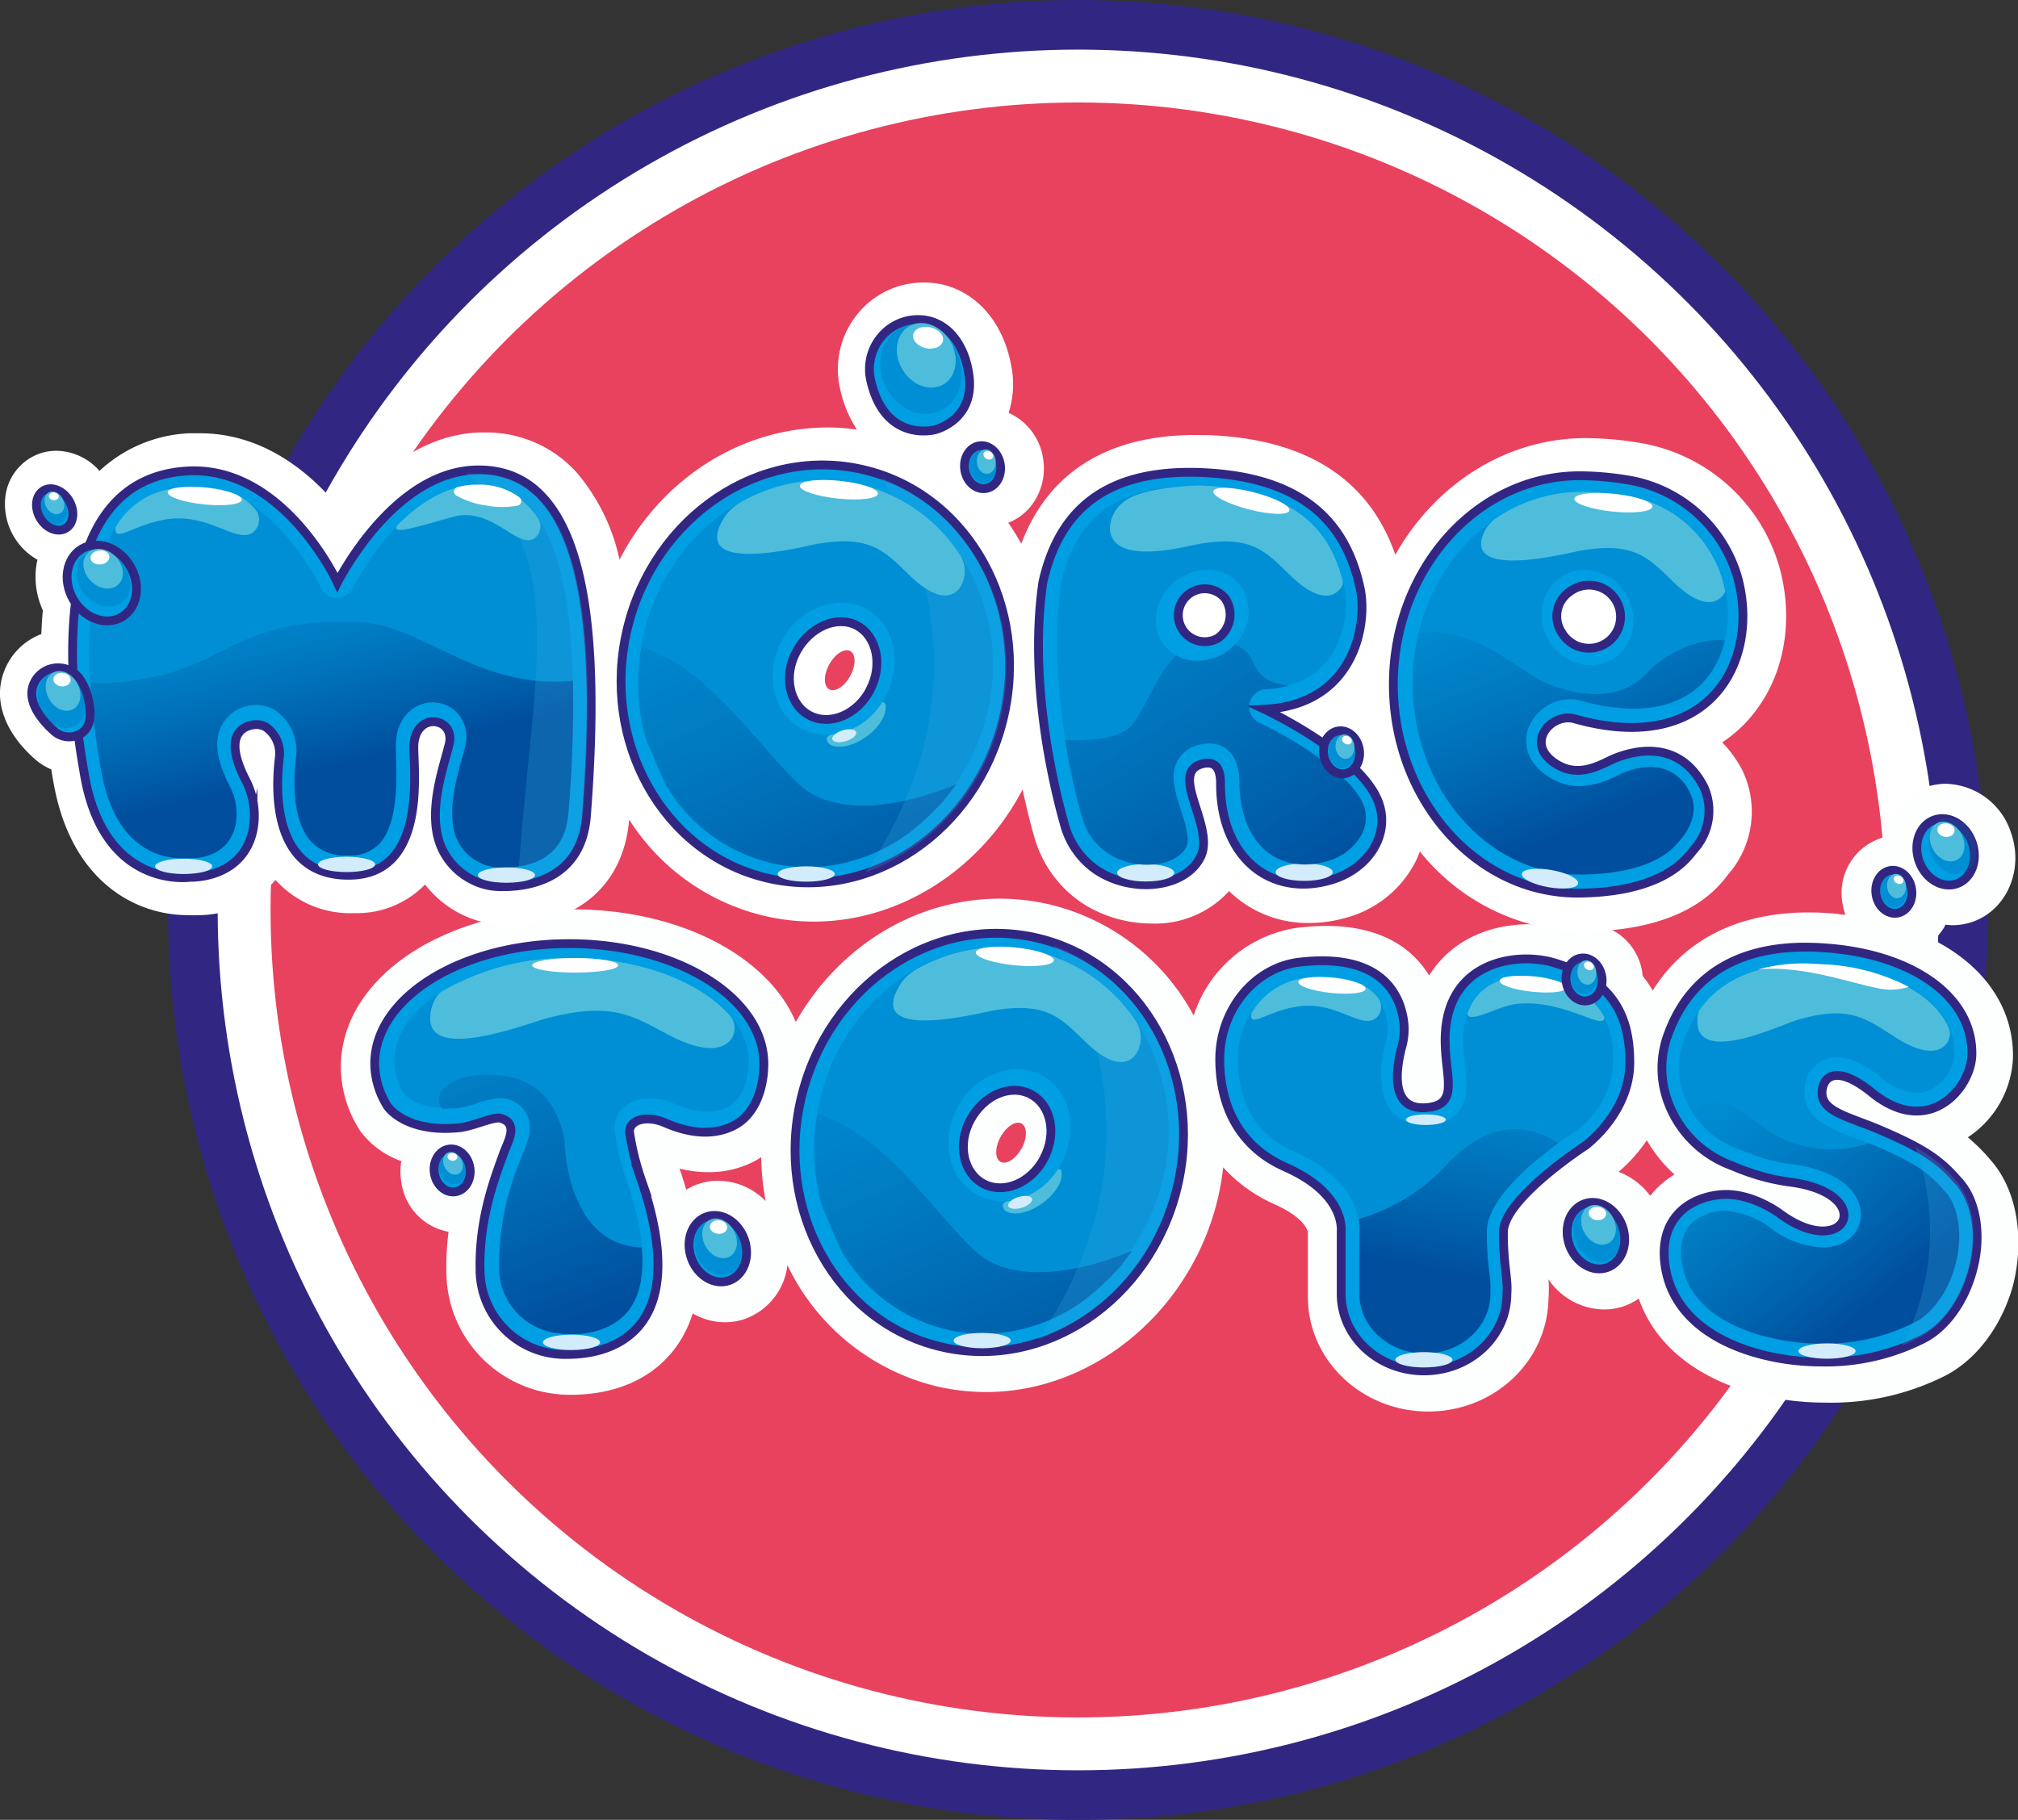 <?xml version="1.0" encoding="UTF-8"?> <svg xmlns="http://www.w3.org/2000/svg" xmlns:xlink="http://www.w3.org/1999/xlink" id="bb451651-996d-46fb-8b17-cadd9ff952b8" data-name="Layer 1" viewBox="0 0 228.99 206.53"><rect x="0" y="0" width="228.99" height="206.53" fill="#333333" stroke="none"/> <defs> <style>.a77fbea6-a59a-4d45-85ed-c22def4cbfb6{fill:#312782;}.b4711708-03cc-4863-883e-dce89f3a2a53{fill:#e8425f;}.e2eadba7-2128-4394-a043-d486b146bbc8{fill:none;stroke:#fff;stroke-width:6px;}.afc1d5d3-7206-4613-882f-ccc92aef2e6e,.e2eadba7-2128-4394-a043-d486b146bbc8{stroke-miterlimit:10;}.e7b7158e-fad1-4b42-afd6-bfbe70e96eb7{fill:#fdffff;}.b2dc0d3b-be4e-4846-b189-58b8f1ec2481{fill:#fff;}.afc1d5d3-7206-4613-882f-ccc92aef2e6e{fill:#009ee2;stroke:#312782;}.fca3b596-cb60-4184-917e-2c1864b17f7d{fill:#0064af;}.f393d99c-a3a5-4951-be02-33bc22a1fcf0,.fca3b596-cb60-4184-917e-2c1864b17f7d{opacity:0.26;}.b2fe7862-c246-40fb-93e1-fcbde8d305e6{fill:#4ebddc;}.a12756de-dfb1-4190-bae9-831a9bcf6c20{fill:url(#ba61bb87-1817-4f21-8e2e-155174e5a04b);}.eab31818-b7b8-478d-ab4d-66c3a7593d8e{fill:#d3ecfb;}.a16e8a54-5bd7-4f13-9815-d811e520095c{fill:url(#b589d099-f5ac-48c3-a964-2c5ec9e9e6ad);}.a3ce3afa-28b6-4a94-8b52-3f127ea774a1{fill:url(#ad731c74-96a6-4050-bfb4-5e0ab9243b12);}.f393d99c-a3a5-4951-be02-33bc22a1fcf0{fill:#35a8e0;}.b592d10a-ffcb-4a12-9cd8-7800ac2f18b8{fill:url(#a9c63f81-73d7-47fe-881d-1fcfa92771b4);}.a81adec8-97b6-4455-a53e-e57f2b9b87ec{fill:url(#b921d50e-b4ca-4c5d-a65b-96fdafe089f1);}.fb39d614-00c4-4974-99d9-aa127fc84e63{fill:url(#f28b79e4-d67f-4106-8020-ed8385b01d5f);}.a883eaeb-0337-47d4-adec-aa3d0e38a931{fill:url(#a098390a-a4ba-48ad-867a-8e6dfa89095b);}.b8e80791-0bf5-4e7f-9be5-07da62134b52{fill:url(#ffdb8ac9-9692-4bd7-a35b-09f299856037);}</style> <linearGradient id="ba61bb87-1817-4f21-8e2e-155174e5a04b" x1="185.96" y1="97.27" x2="156.84" y2="25.33" gradientUnits="userSpaceOnUse"> <stop offset="0.07" stop-color="#004e9d"></stop> <stop offset="0.56" stop-color="#009bdb" stop-opacity="0.49"></stop> <stop offset="0.7" stop-color="#1d70b7" stop-opacity="0"></stop> </linearGradient> <linearGradient id="b589d099-f5ac-48c3-a964-2c5ec9e9e6ad" x1="150.71" y1="111.73" x2="80.46" y2="-2.88" xlink:href="#ba61bb87-1817-4f21-8e2e-155174e5a04b"></linearGradient> <linearGradient id="ad731c74-96a6-4050-bfb4-5e0ab9243b12" x1="42.21" y1="98.66" x2="25.02" y2="28.33" gradientUnits="userSpaceOnUse"> <stop offset="0.17" stop-color="#004e9d"></stop> <stop offset="0.56" stop-color="#009bdb" stop-opacity="0.49"></stop> <stop offset="0.7" stop-color="#1d70b7" stop-opacity="0"></stop> </linearGradient> <linearGradient id="a9c63f81-73d7-47fe-881d-1fcfa92771b4" x1="104.31" y1="116.53" x2="51.63" y2="-1.32" xlink:href="#ba61bb87-1817-4f21-8e2e-155174e5a04b"></linearGradient> <linearGradient id="b921d50e-b4ca-4c5d-a65b-96fdafe089f1" x1="75.96" y1="172.85" x2="23.74" y2="36.05" xlink:href="#ad731c74-96a6-4050-bfb4-5e0ab9243b12"></linearGradient> <linearGradient id="f28b79e4-d67f-4106-8020-ed8385b01d5f" x1="160.05" y1="163.81" x2="176.99" y2="71.38" gradientUnits="userSpaceOnUse"> <stop offset="0.21" stop-color="#004e9d"></stop> <stop offset="0.56" stop-color="#009bdb" stop-opacity="0.49"></stop> <stop offset="0.7" stop-color="#1d70b7" stop-opacity="0"></stop> </linearGradient> <linearGradient id="a098390a-a4ba-48ad-867a-8e6dfa89095b" x1="124.28" y1="169.49" x2="71.59" y2="51.64" xlink:href="#ba61bb87-1817-4f21-8e2e-155174e5a04b"></linearGradient> <linearGradient id="ffdb8ac9-9692-4bd7-a35b-09f299856037" x1="226.58" y1="166.32" x2="158.87" y2="81.17" xlink:href="#f28b79e4-d67f-4106-8020-ed8385b01d5f"></linearGradient> </defs> <circle class="a77fbea6-a59a-4d45-85ed-c22def4cbfb6" cx="122.34" cy="103.27" r="103.27"></circle> <circle class="b4711708-03cc-4863-883e-dce89f3a2a53" cx="122.34" cy="103.27" r="94.64"></circle> <circle class="e2eadba7-2128-4394-a043-d486b146bbc8" cx="122.34" cy="103.27" r="94.64"></circle> <path class="e7b7158e-fad1-4b42-afd6-bfbe70e96eb7" d="M225.77,131.53l-.09-.12a21.81,21.81,0,0,0-2.38-2.34,11.39,11.39,0,0,0,5.12-9c.1-5.71-3.28-10.47-9-13.39a6.49,6.49,0,0,0,1.2-1.45c.05-.09.09-.2.14-.29a6.83,6.83,0,0,0,.79.06h0a7,7,0,0,0,2.3-.39c3.87-1.36,5.82-5.89,4.35-10.1a8,8,0,0,0-7.4-5.56,6.91,6.91,0,0,0-2.3.4,7.18,7.18,0,0,0-4.34,4.33,8.74,8.74,0,0,0-.37,1.33,6.55,6.55,0,0,0-4.72,7.47,7.31,7.31,0,0,0,.34,1.34c-.42,0-.82-.11-1.25-.14-.68-.06-1.72-.13-2.94-.13-8,0-14.12,3.12-17.68,8.87a12.23,12.23,0,0,0-1.16-1.68,1.23,1.23,0,0,0,0-.2,6.53,6.53,0,0,0-6.33-5.75,5.58,5.58,0,0,0-.91.07,5.89,5.89,0,0,0-1.67.51,15.56,15.56,0,0,0-3.85-.48c-5.11,0-9.17,2.16-11.45,5.82-1.73-2.83-5.12-5.63-11.71-5.63a26.69,26.69,0,0,0-3.52.25,14.6,14.6,0,0,0-11.49,9.92.39.39,0,0,1-.06-.11,25.19,25.19,0,0,0-16.18-12.47,24.68,24.68,0,0,0-5.74-.68c-9.66,0-18.35,5.5-23.17,14C87.18,108.56,77.18,103.2,65,103.2c-14.76,0-26.32,7.85-26.32,17.88a13.31,13.31,0,0,0,2.1,7.11l.07.13a9.89,9.89,0,0,0,4.69,3.45,7,7,0,0,0,0,2.37,6.59,6.59,0,0,0,5.36,5.65,30.68,30.68,0,0,0-.21,5.58,14,14,0,0,0,14.18,12.92c3,0,8.47-.72,11.9-5.5a13.09,13.09,0,0,0,1.83-3.73,7.35,7.35,0,0,0,3.69,1,6.91,6.91,0,0,0,2.3-.4,7.37,7.37,0,0,0,4.76-6.08,25.42,25.42,0,0,0,16.8,13.72,24.83,24.83,0,0,0,5.75.68c12.18,0,23.23-9.21,26.27-21.88a30.13,30.13,0,0,0,.63-3.62,17.32,17.32,0,0,0,5.92,4.23l.17.08c3.29,1.54,3.51,3,3.52,3h0c0,.3,0,.59,0,.88v6.52c0,7.17,6.12,13,13.65,13s13.53-5.72,13.65-12.8a13.43,13.43,0,0,0,0-2.2,7.75,7.75,0,0,0,6.29,3.42,7,7,0,0,0,2.31-.39,7.16,7.16,0,0,0,1.65-.85c2.8,8.12,12.21,11.81,21.15,11.81a28.69,28.69,0,0,0,13.52-3c3.57-1.79,6.48-5.61,7.78-10.25C229.81,140.42,228.82,134.85,225.77,131.53ZM81.49,134a7,7,0,0,0-2.3.39,6.68,6.68,0,0,0-1.32.63c-.21-.72-.44-1.46-.7-2.21l-.06-.19a14,14,0,0,0,3.29.41,11.14,11.14,0,0,0,5.22-1.25,7.39,7.39,0,0,0,.76-.47,28.65,28.65,0,0,0,.5,5A7.59,7.59,0,0,0,81.49,134Zm34.43-3.67c-.66,1.2-1.72,1.88-2.38,1.52s-.66-1.62,0-2.82,1.72-1.88,2.38-1.52S116.57,129.17,115.92,130.37Zm71.32,5.36a8,8,0,0,0-3.57-2.7,18,18,0,0,0,3.2-3.58,16.26,16.26,0,0,0,3.14,3.88A10.37,10.37,0,0,0,187.24,135.73Z"></path> <path class="b2dc0d3b-be4e-4846-b189-58b8f1ec2481" d="M199.24,80.64c3.28-4.29,4.29-10.35,2.7-16.19a19.83,19.83,0,0,0-16-14.21,37.51,37.51,0,0,0-6-.52c-9.11,0-17.12,5.3-21.61,13.24-3-8.63-10.15-13.21-21.45-13.59l-1.26,0c-9.93,0-16.68,4.25-19.73,12.33-.46-.82-.95-1.61-1.48-2.37a6.14,6.14,0,0,0,3.06-2.6,6.91,6.91,0,0,0,.9-4.64,6.75,6.75,0,0,0-3.92-5.24,10.65,10.65,0,0,0,.28-5.44c-1.07-5.68-5-9.35-9.87-9.35a10.15,10.15,0,0,0-1.81.16,9.62,9.62,0,0,0-4,1.74,9.92,9.92,0,0,0-3.69,10.3,13.68,13.68,0,0,0,1.88,4.5A23.57,23.57,0,0,0,94,48.51c-10,0-19,5.9-23.7,15a22.5,22.5,0,0,0-4.91-9.94A13.78,13.78,0,0,0,55,49.08h-.62c-6.81.25-12.07,5.07-15.36,9.2-3.32-4.23-8.79-9.11-16.35-9.11-.38,0-.76,0-1.15,0a15.94,15.94,0,0,0-10.23,4.27,6.61,6.61,0,0,0-4.88-2.28,5.72,5.72,0,0,0-2.9.77,5.93,5.93,0,0,0-2.9,4.43,7.27,7.27,0,0,0,3.65,7.17,3,3,0,0,0-.1.43,9.08,9.08,0,0,0,.7,5.3c-.08.87-.13,1.77-.17,2.7A7.24,7.24,0,0,0,.51,76.08C-.8,79.32.43,83,3.89,86.09a7,7,0,0,0,1.93,1.23q.13.87.3,1.74c2,10.91,9.17,14.8,15.21,14.8a11.24,11.24,0,0,0,1.15,0,11.63,11.63,0,0,0,8.79-4l.05.06a11.37,11.37,0,0,0,8.85,3.71h.21a10.73,10.73,0,0,0,7.85-3.25h0a12.06,12.06,0,0,0,3.89,3.26,11.39,11.39,0,0,0,5,1.31h.57c7.86,0,13.11-4.57,13.7-11.94v0a25,25,0,0,0,15.22,10.9,24.68,24.68,0,0,0,5.74.68c9.85,0,19-6,23.69-15,.5,2.39,1,4.26,1.31,5.34a13.37,13.37,0,0,0,5.48,7.58c.21.13.42.27.65.4a14.66,14.66,0,0,0,7.2,1.9,11.35,11.35,0,0,0,8.79-3.68,12.76,12.76,0,0,0,9.1,3.62h0a15.14,15.14,0,0,0,4.07-.57,12.51,12.51,0,0,0,8-6.42,9.15,9.15,0,0,0,.47-1.14,24.05,24.05,0,0,0,18.56,9.09H180c11.16-.16,14.84-4.82,16-6.35l.13-.16a10.81,10.81,0,0,0,1.59-11.76,12.9,12.9,0,0,0-2.3-3.19A14.76,14.76,0,0,0,199.24,80.64ZM96.48,76.71c-.65,1.2-1.72,1.88-2.38,1.52s-.66-1.62,0-2.82,1.72-1.88,2.38-1.52S97.13,75.51,96.48,76.71Z"></path> <path class="e7b7158e-fad1-4b42-afd6-bfbe70e96eb7" d="M65,108c-12.19,0-22.07,6.1-22.07,13.62a9.21,9.21,0,0,0,1.46,4.88s2,3,8.1,2.4c1.56-.16,3.91-1.3,4.7-1.08,2.12.58.81,2.68.37,3.91-.89,2.49-3,7.68-2.67,14a9.64,9.64,0,0,0,9.94,8.89c5.13,0,14.16-2.73,8.33-19.81a30.54,30.54,0,0,1-1.34-5.45c0-1.4,2-1.92,4.09-1,4.27,1.85,6.78.78,7.77.27,2.51-1.29,3.39-4.43,3.39-7C87.06,114.12,77.18,108,65,108Z"></path> <path class="e7b7158e-fad1-4b42-afd6-bfbe70e96eb7" d="M80.6,139c-1.67.58-2.45,2.67-1.75,4.67s2.62,3.15,4.29,2.57,2.44-2.68,1.74-4.68S82.26,138.42,80.6,139Z"></path> <path class="e7b7158e-fad1-4b42-afd6-bfbe70e96eb7" d="M180.23,137.52c-1.66.59-2.44,2.68-1.74,4.68s2.62,3.15,4.28,2.57,2.45-2.68,1.74-4.68S181.9,136.94,180.23,137.52Z"></path> <path class="e7b7158e-fad1-4b42-afd6-bfbe70e96eb7" d="M182.1,113a2.77,2.77,0,0,0,.07-1.19,2.27,2.27,0,0,0-2.38-2.12,1.9,1.9,0,0,0-1.4,1.1c-.55-.22-1.12-.43-1.74-.61-4-1.16-11.56-.22-12.21,7.7-.39,4.76,2,8.51-2.27,8.78s-3.22-4.93-2.68-7a7.2,7.2,0,0,0,.21-2.73c-.36-2.91-2.36-8-12.13-6.75-4.94.74-8.88,5.51-8.75,11.3.2,9.09,6.51,11.48,7.82,12.1,6,2.78,6,6.35,6,7.15,0,.18,0,.36,0,.54v6.52c0,4.83,4.21,8.74,9.4,8.74s9.4-3.91,9.4-8.74c.16-1.62-.43-3.48-.4-7.05,0-3.81,9.38-9.88,9.38-9.88h0c2.64-2.06,5-5.41,5-9.3C185.35,118.18,184.59,115.2,182.1,113Z"></path> <path class="e7b7158e-fad1-4b42-afd6-bfbe70e96eb7" d="M215.68,104.57a2.49,2.49,0,1,0-2.39-2.12A2.28,2.28,0,0,0,215.68,104.57Z"></path> <path class="e7b7158e-fad1-4b42-afd6-bfbe70e96eb7" d="M222.46,101.21c1.67-.59,2.45-2.68,1.75-4.68s-2.62-3.15-4.29-2.57-2.44,2.68-1.74,4.68S220.8,101.79,222.46,101.21Z"></path> <path class="e7b7158e-fad1-4b42-afd6-bfbe70e96eb7" d="M51.34,131.33a2.49,2.49,0,1,0,2.39,2.12A2.28,2.28,0,0,0,51.34,131.33Z"></path> <path class="e7b7158e-fad1-4b42-afd6-bfbe70e96eb7" d="M118.22,107.41c-11.78-2.83-23.81,5.26-26.89,18.06s4,25.46,15.77,28.29S130.91,148.5,134,135.7,130,110.24,118.22,107.41Zm.64,25c-1.48,2.8-4.55,4.08-6.85,2.86s-3-4.48-1.47-7.28,4.55-4.09,6.85-2.87S120.35,129.59,118.86,132.39Z"></path> <path class="e7b7158e-fad1-4b42-afd6-bfbe70e96eb7" d="M222.48,134.8h0c-2-2.29-3.87-3.55-8.76-5.64-3.58-1.53-6.86-2.08-6.55-4.51.23-1.78,1.91-2.74,5.62.27,6.46,5.24,11.3-.49,11.37-4.31.11-6.55-6.67-11.31-16.32-12.08-3.91-.31-14.36-.71-18.17,9.82a11,11,0,0,0-.41,6.26,12.13,12.13,0,0,0,7.76,8.65,24.8,24.8,0,0,0,6.22,1.79c10.4,1.21,6.71,9.24-.92,3.58,0,0-3.35-2.52-6.89-2.11-3.8.46-6.66,3-6.13,7.7,1,8.68,11.24,11.28,17.67,11.28a24.46,24.46,0,0,0,11.55-2.58c2.44-1.18,4.64-4,5.66-7.62C225.38,141.05,224.6,136.93,222.48,134.8Z"></path> <ellipse class="afc1d5d3-7206-4613-882f-ccc92aef2e6e" cx="111.49" cy="53.02" rx="2.04" ry="2.45" transform="translate(-6.71 17.39) rotate(-8.66)"></ellipse> <path class="afc1d5d3-7206-4613-882f-ccc92aef2e6e" d="M193.33,89.28c-2.48-4.78-6.81-4.45-9.81-3.33-1.38.48-3.91,2.4-6.61.94-4.21-2.29-.93-6.08,1.77-5.31,15.37,4.34,21.06-6.62,18.51-16a15.6,15.6,0,0,0-12.57-11.13,34.3,34.3,0,0,0-5.34-.46c-11.69,0-21.17,10.61-21.17,23.69s9.48,23.85,21.17,23.68c9.67-.14,12.16-4,12.92-4.92h0A6.57,6.57,0,0,0,193.33,89.28ZM178.14,67.14a3.58,3.58,0,1,1-.93,4.64A3.36,3.36,0,0,1,178.14,67.14Z"></path> <path class="fca3b596-cb60-4184-917e-2c1864b17f7d" d="M179.24,99.25c-10.44,0-18.94-9.75-18.94-21.72s8.62-21.72,19.21-21.72a31.8,31.8,0,0,1,5,.43,13.61,13.61,0,0,1,11,9.71,12.44,12.44,0,0,1-1.65,10.78c-1.86,2.44-4.8,3.73-8.5,3.73a22,22,0,0,1-5.93-.9,4.46,4.46,0,0,0-1.26-.18,5.11,5.11,0,0,0-4.89,3.69c-.2.79-.59,3.52,2.91,5.41a6.25,6.25,0,0,0,3,.78A9.87,9.87,0,0,0,183.61,88a8.28,8.28,0,0,1,.78-.35,8.58,8.58,0,0,1,2.94-.59,4.81,4.81,0,0,1,4.48,3c.92,1.77.09,3.79-.9,5l-.17.21c-.76,1-3.06,3.88-11.26,4Zm.54-34.58a4.79,4.79,0,0,0-2.4.64,5.32,5.32,0,0,0-1.65,7.32,5.6,5.6,0,0,0,4.77,2.87,4.86,4.86,0,0,0,2.4-.63,5,5,0,0,0,2.34-3.33,5.77,5.77,0,0,0-.69-4A5.59,5.59,0,0,0,179.78,64.67Z"></path> <path class="b2fe7862-c246-40fb-93e1-fcbde8d305e6" d="M179.47,62.47c6-1,7.59.83,10.42,3.58,3.86,3.75,5.39,1.86,5.72,1.37a1.87,1.87,0,0,0,.16-.28c-.08-.4-.16-.8-.27-1.19a13.61,13.61,0,0,0-11-9.71,31.8,31.8,0,0,0-5-.43,17.41,17.41,0,0,0-9.6,2.91,4.1,4.1,0,0,0-1.66,2.08C166.53,65.73,178,62.72,179.47,62.47Z"></path> <ellipse class="b2dc0d3b-be4e-4846-b189-58b8f1ec2481" cx="183.07" cy="57.05" rx="1.01" ry="4.45" transform="translate(107.54 233.3) rotate(-84.11)"></ellipse> <path class="a12756de-dfb1-4190-bae9-831a9bcf6c20" d="M179.21,99.25h.24c8.2-.12,10.5-3,11.26-4,.06-.06.16-.2.17-.21,1-1.2,1.82-3.22.9-5a4.8,4.8,0,0,0-4.48-3,8.62,8.62,0,0,0-2.94.59,8.28,8.28,0,0,0-.78.35,9.87,9.87,0,0,1-4.37,1.24,6.28,6.28,0,0,1-3-.78c-3.49-1.89-3.11-4.62-2.91-5.41a5.11,5.11,0,0,1,4.89-3.69,4.41,4.41,0,0,1,1.26.18,22,22,0,0,0,5.93.9c3.7,0,6.64-1.29,8.5-3.73a10.35,10.35,0,0,0,1.84-4c-2.77-.35-6.64,1.32-8.9,3.74-3.1,3.34-8,2.49-11.2,1.16-2.81-1.16-5.78-4.39-10.75-5.6a10.34,10.34,0,0,0-3.91-.12,24.31,24.31,0,0,0-.65,5.59C160.27,89.5,168.77,99.25,179.21,99.25Z"></path> <ellipse class="eab31818-b7b8-478d-ab4d-66c3a7593d8e" cx="175.88" cy="99.71" rx="0.99" ry="3.24" transform="translate(47.5 255.9) rotate(-80.13)"></ellipse> <path class="afc1d5d3-7206-4613-882f-ccc92aef2e6e" d="M98.83,43.27a5.69,5.69,0,0,1,2.07-5.91,5.49,5.49,0,0,1,2.26-1c3.27-.6,6,1.66,6.73,5.8,1,5.51-3.82,6.62-3.82,6.62S100.47,50.29,98.83,43.27Z"></path> <ellipse class="fca3b596-cb60-4184-917e-2c1864b17f7d" cx="104.51" cy="41.9" rx="4.47" ry="5.22" transform="translate(-7.9 48.42) rotate(-25.17)"></ellipse> <ellipse class="b2fe7862-c246-40fb-93e1-fcbde8d305e6" cx="105.11" cy="40.33" rx="3.15" ry="3.83" transform="translate(-5.86 59.33) rotate(-30.71)"></ellipse> <ellipse class="b2dc0d3b-be4e-4846-b189-58b8f1ec2481" cx="105.31" cy="38.32" rx="1.21" ry="1.73" transform="translate(45.14 132.87) rotate(-77.52)"></ellipse> <path class="afc1d5d3-7206-4613-882f-ccc92aef2e6e" d="M156.33,90.81c-2.22-5.35-12.85-10.32-12.85-10.32,10.26-.52,11.73-9.71,10.86-13.72-1.5-7-6-12.74-18.27-13.15-11.68-.39-16.13,5.35-17.73,12.44h0v0c-1.7,11.59,1.41,23.88,2.46,27.55a9.15,9.15,0,0,0,3.71,5.19c.15.09.3.19.45.27,3.89,2.25,9.47,1.66,11.25-1.77s-3.74-9.69.29-10.63c2.11-.49,2,1.78,2,2.63.16,8.26,5.85,12.43,12.32,10.63C155.29,98.73,157.92,94.63,156.33,90.81ZM138.19,72.43a3,3,0,1,1,.83-4.52A3.28,3.28,0,0,1,138.19,72.43Z"></path> <path class="fca3b596-cb60-4184-917e-2c1864b17f7d" d="M130.17,98.14a8.19,8.19,0,0,1-4.09-1.08l-.36-.21a7.2,7.2,0,0,1-2.9-4.09c-1-3.42-4-15.44-2.41-26.65,1.69-7.42,6.36-10.88,14.69-10.88l1.05,0c12.56.42,15.38,6.82,16.41,11.59a10.66,10.66,0,0,1-1.82,8c-1.58,2.06-4,3.19-7.21,3.35a2,2,0,0,0-.74,3.75c2.77,1.29,10.29,5.49,11.87,9.28a4,4,0,0,1-.11,3.36,6.39,6.39,0,0,1-4.09,3.15,8.78,8.78,0,0,1-2.39.34h0c-4.41,0-7.33-3.57-7.43-9.11v-.13c0-3.91-2.19-4.5-3.46-4.5a4.38,4.38,0,0,0-1,.12,3.75,3.75,0,0,0-2.54,1.78c-.94,1.68-.29,3.7.34,5.65.48,1.48,1.08,3.32.61,4.21C134,97.35,132.25,98.14,130.17,98.14ZM137,64.67a5.84,5.84,0,0,0-3.71,1.38c-2.33,1.93-2.82,5.2-1.09,7.28A4.67,4.67,0,0,0,135.87,75a5.89,5.89,0,0,0,3.72-1.38,5.23,5.23,0,0,0,1.08-7.29A4.7,4.7,0,0,0,137,64.67Z"></path> <path class="b2fe7862-c246-40fb-93e1-fcbde8d305e6" d="M125.94,60c.25,4.31,8.59,2,10.09,1.74,6-1.05,7.58.83,10.41,3.58,3.86,3.75,5.4,1.86,5.73,1.37l.05-.07a1.06,1.06,0,0,0,.11-.8c-1.19-4.65-4.39-10.33-16.2-10.72-.36,0-6.26.15-8.4,1.7A4,4,0,0,0,125.94,60Z"></path> <ellipse class="b2dc0d3b-be4e-4846-b189-58b8f1ec2481" cx="142" cy="56.84" rx="1.01" ry="4.45" transform="translate(51.76 180.34) rotate(-75.66)"></ellipse> <ellipse class="eab31818-b7b8-478d-ab4d-66c3a7593d8e" cx="130.01" cy="99.05" rx="3.24" ry="0.99"></ellipse> <ellipse class="eab31818-b7b8-478d-ab4d-66c3a7593d8e" cx="147.99" cy="98.98" rx="3.24" ry="0.99"></ellipse> <path class="a16e8a54-5bd7-4f13-9815-d811e520095c" d="M125.72,96.84l.36.22a8.19,8.19,0,0,0,4.09,1.08c2.08,0,3.78-.79,4.43-2,.47-.89-.13-2.73-.61-4.21-.63-1.95-1.28-4-.34-5.65a3.75,3.75,0,0,1,2.54-1.78,4.38,4.38,0,0,1,1-.12c1.27,0,3.41.59,3.46,4.5V89c.1,5.54,3,9.11,7.43,9.11h0a8.78,8.78,0,0,0,2.39-.34,6.39,6.39,0,0,0,4.09-3.15,4,4,0,0,0,.11-3.36c-1.58-3.79-9.1-8-11.87-9.28a2,2,0,0,1,.74-3.75,12.69,12.69,0,0,0,2.72-.43c-5-.56-3.07-3.62-6.17-4.61l-.49.46A5.89,5.89,0,0,1,135.87,75a4.87,4.87,0,0,1-2.4-.62c-2.24,2.14-3.38,5.84-5,7.86-1.22,1.56-4.49,1.85-7.62,1.76a78.8,78.8,0,0,0,1.94,8.77A7.15,7.15,0,0,0,125.72,96.84Z"></path> <ellipse class="afc1d5d3-7206-4613-882f-ccc92aef2e6e" cx="152.23" cy="85.38" rx="2.04" ry="2.45" transform="translate(-11.12 23.89) rotate(-8.66)"></ellipse> <ellipse class="fca3b596-cb60-4184-917e-2c1864b17f7d" cx="152.29" cy="85.25" rx="1.51" ry="1.91" transform="translate(-0.66 1.19) rotate(-0.45)"></ellipse> <ellipse class="b2fe7862-c246-40fb-93e1-fcbde8d305e6" cx="152.62" cy="84.72" rx="1.07" ry="1.39" transform="translate(-7.9 16.15) rotate(-5.9)"></ellipse> <ellipse class="b2dc0d3b-be4e-4846-b189-58b8f1ec2481" cx="152.85" cy="84" rx="0.45" ry="0.58" transform="translate(5.99 178.09) rotate(-61.44)"></ellipse> <ellipse class="fca3b596-cb60-4184-917e-2c1864b17f7d" cx="111.6" cy="52.91" rx="1.51" ry="1.91" transform="translate(-0.41 0.87) rotate(-0.45)"></ellipse> <ellipse class="b2fe7862-c246-40fb-93e1-fcbde8d305e6" cx="111.92" cy="52.38" rx="1.07" ry="1.39" transform="translate(-4.79 11.79) rotate(-5.9)"></ellipse> <ellipse class="b2dc0d3b-be4e-4846-b189-58b8f1ec2481" cx="112.15" cy="51.67" rx="0.45" ry="0.58" transform="translate(13.15 125.47) rotate(-61.44)"></ellipse> <path class="afc1d5d3-7206-4613-882f-ccc92aef2e6e" d="M53.87,53.34c-9.4.35-15.58,12.77-15.58,12.77S32.15,52.73,21.13,53.46C5.68,54.49,7.5,76.53,9.65,88.29,12,101,21.59,99.56,21.59,99.56s5.94.24,7.12-5.36a8.74,8.74,0,0,0-.86-5.72c-2.61-5.11-.28-6.18,1.24-6.25a2.12,2.12,0,0,1,1.1.3,3.66,3.66,0,0,1,1.5,3.52c-.41,3.4-.91,13.39,8,13.28,9.11-.12,7.11-12.7,7.28-14.87.29-3.79,4.74-3,4,0-.54,2.22-2,6.24-1.43,9.8a7.45,7.45,0,0,0,4,5.56,6.93,6.93,0,0,0,3.1.8c2.9.09,9.31-.58,9.9-8C68.21,71.14,66.54,52.88,53.87,53.34Z"></path> <path class="fca3b596-cb60-4184-917e-2c1864b17f7d" d="M57,98.44h-.39a5.11,5.11,0,0,1-2.23-.57,5.41,5.41,0,0,1-3-4.12c-.38-2.54.44-5.53,1-7.71.13-.49.26-.94.35-1.33a4.08,4.08,0,0,0-.67-3.57,3.82,3.82,0,0,0-3-1.45c-1.84,0-3.93,1.37-4.16,4.38a16.63,16.63,0,0,0,0,1.72c.1,2.49.3,7.67-1.94,10a4.56,4.56,0,0,1-3.42,1.31h-.13a5.28,5.28,0,0,1-4.19-1.61C33,93,33.3,88,33.54,86a5.6,5.6,0,0,0-2.35-5.38A4.12,4.12,0,0,0,29.05,80H28.9a4.39,4.39,0,0,0-3.7,2.08c-1,1.72-.73,4,.81,7a6.8,6.8,0,0,1,.68,4.41c-.74,3.53-4.08,3.81-5.09,3.81h-.08a1.66,1.66,0,0,0-.32,0h0a5.44,5.44,0,0,1-.61,0c-2.21,0-7.5-1-9.1-9.71C9.05,74.39,9.88,63.89,13.76,58.91a9.64,9.64,0,0,1,7.41-3.73c.24,0,.49,0,.73,0,9.07,0,14.45,11.42,14.51,11.53a2,2,0,0,0,1.75,1.14h0A2,2,0,0,0,40,66.75c.06-.11,5.79-11.39,13.89-11.68h.4a7.52,7.52,0,0,1,5.81,2.47c4.37,4.74,5.85,16.41,4.39,34.7-.32,4.12-2.85,6.21-7.49,6.21Z"></path> <path class="b2fe7862-c246-40fb-93e1-fcbde8d305e6" d="M19.26,58.89c4.73-.56,7.76,3,9.56,1.43a1.84,1.84,0,0,0,.16-2.5c-.05-.06-.1-.13-.16-.19a8,8,0,0,0-1.25-1.08,10.07,10.07,0,0,0-5.39-1.26,23.91,23.91,0,0,0-2.85.19,9,9,0,0,0-6.21,4.34C12.87,61.8,15.29,59.37,19.26,58.89Z"></path> <ellipse class="b2dc0d3b-be4e-4846-b189-58b8f1ec2481" cx="23.24" cy="56.28" rx="0.96" ry="4.23" transform="translate(-35.13 73.63) rotate(-84.11)"></ellipse> <path class="a3ce3afa-28b6-4a94-8b52-3f127ea774a1" d="M20.63,97.41a5.22,5.22,0,0,0,.61,0h0a1.76,1.76,0,0,1,.33,0h.08c1,0,4.34-.28,5.08-3.81a6.67,6.67,0,0,0-.68-4.41c-1.54-3-1.8-5.31-.81-7A4.42,4.42,0,0,1,29,80h.14a4.16,4.16,0,0,1,2.15.63A5.61,5.61,0,0,1,33.59,86c-.24,2-.56,6.94,1.69,9.47a5.27,5.27,0,0,0,4.19,1.61h.13A4.56,4.56,0,0,0,43,95.81c2.24-2.35,2-7.53,1.94-10,0-.76-.05-1.3,0-1.72.23-3,2.32-4.38,4.17-4.38a3.8,3.8,0,0,1,3,1.45,4.11,4.11,0,0,1,.68,3.57c-.1.39-.22.84-.36,1.33-.59,2.18-1.41,5.17-1,7.71a5.41,5.41,0,0,0,3,4.12,5,5,0,0,0,2.22.57H57c4.65,0,7.17-2.09,7.5-6.21a145,145,0,0,0,.51-15c-10.71,1.08-17.07-6.35-24.18-6.66C27,70,25.41,75.69,16.32,77a21.77,21.77,0,0,1-6.06.44A87.33,87.33,0,0,0,11.53,87.7C13.14,96.46,18.43,97.41,20.63,97.41Z"></path> <ellipse class="eab31818-b7b8-478d-ab4d-66c3a7593d8e" cx="39.33" cy="98.1" rx="3.24" ry="0.87"></ellipse> <ellipse class="eab31818-b7b8-478d-ab4d-66c3a7593d8e" cx="20.84" cy="98.32" rx="3.24" ry="0.87"></ellipse> <path class="f393d99c-a3a5-4951-be02-33bc22a1fcf0" d="M53.72,53.75c-.28,0-.55,0-.82.06,12.13,9,7.34,22.81,5.87,46.33,3.06-.43,6.92-2.1,7.37-7.75C67.83,71.25,66.18,53.29,53.72,53.75Z"></path> <path class="b2fe7862-c246-40fb-93e1-fcbde8d305e6" d="M51.38,58.66c4.6-1.29,7.53,4.06,9.44,2.29h0a1.71,1.71,0,0,0,.2-2.18,11.39,11.39,0,0,0-1-1.24,7.48,7.48,0,0,0-5.81-2.47h-.4c-3.39.13-6.36,2.17-8.68,4.52C44.17,60.82,47.3,59.8,51.38,58.66Z"></path> <path class="b2dc0d3b-be4e-4846-b189-58b8f1ec2481" d="M55.17,57.37a9.61,9.61,0,0,0,3.6,0,.53.53,0,0,0,.17-.93A7.62,7.62,0,0,0,54.24,55h-.4a8.72,8.72,0,0,0-1.92.28.52.52,0,0,0-.16.94A9.31,9.31,0,0,0,55.17,57.37Z"></path> <ellipse class="eab31818-b7b8-478d-ab4d-66c3a7593d8e" cx="57.47" cy="99.31" rx="3.24" ry="0.87"></ellipse> <path class="afc1d5d3-7206-4613-882f-ccc92aef2e6e" d="M98.08,53.33c-11.78-2.83-23.82,5.26-26.89,18s4,25.47,15.76,28.3,23.82-5.26,26.89-18.06S109.85,56.15,98.08,53.33Zm.64,25c-1.49,2.8-4.56,4.08-6.86,2.86s-3-4.48-1.47-7.28S95,69.8,97.25,71,100.21,75.5,98.72,78.31Z"></path> <path class="fca3b596-cb60-4184-917e-2c1864b17f7d" d="M91.74,98.07a18.3,18.3,0,0,1-4.29-.51,19,19,0,0,1-12.19-9.45,22.81,22.81,0,0,1-2.12-16.48C75.52,61.72,84,54.52,93.36,54.52a18.38,18.38,0,0,1,4.3.51,19.05,19.05,0,0,1,12.19,9.45A22.83,22.83,0,0,1,112,81c-2.38,9.92-10.89,17.12-20.23,17.12ZM95.4,68.39a7.88,7.88,0,0,0-6.71,4.37,8.33,8.33,0,0,0-.87,5.54A6.31,6.31,0,0,0,91,82.7a5.89,5.89,0,0,0,2.8.69A7.89,7.89,0,0,0,100.49,79c2-3.76,1-8.22-2.28-9.94A5.93,5.93,0,0,0,95.4,68.39Z"></path> <path class="b2fe7862-c246-40fb-93e1-fcbde8d305e6" d="M94.22,83.39c-.77.37-.23,1,0,1.13,2.27,1.12,6.65-2.14,6.26-4.53a.31.31,0,0,0-.39-.28A7.83,7.83,0,0,1,94.22,83.39Z"></path> <path class="b592d10a-ffcb-4a12-9cd8-7800ac2f18b8" d="M90.58,88.92C85.81,84.38,80,75.42,72.77,73.46a23.09,23.09,0,0,0,.47,10.28c.75,1.81,1.5,3.64,2.33,5.37a18.9,18.9,0,0,0,11.81,8.8,18.3,18.3,0,0,0,4.29.51h0a19.53,19.53,0,0,0,11.62-4,29,29,0,0,0,3.64-3.39A22.91,22.91,0,0,0,108.51,89C107.05,89.63,96.09,94.17,90.58,88.92Z"></path> <ellipse class="eab31818-b7b8-478d-ab4d-66c3a7593d8e" cx="91.48" cy="99.19" rx="3.24" ry="0.87"></ellipse> <ellipse class="eab31818-b7b8-478d-ab4d-66c3a7593d8e" cx="95.8" cy="83.49" rx="1.41" ry="0.64" transform="translate(-20.06 31.3) rotate(-16.82)"></ellipse> <path class="f393d99c-a3a5-4951-be02-33bc22a1fcf0" d="M100,54.28C104.56,62,111.61,79.22,98.24,99a24.57,24.57,0,0,0,15.21-17.23C116.38,69.93,110.42,58.26,100,54.28Z"></path> <path class="b2fe7862-c246-40fb-93e1-fcbde8d305e6" d="M92.79,61.71c6-1,7.59.83,10.42,3.58,3.86,3.75,5.39,1.87,5.73,1.38a3.66,3.66,0,0,0,.28-.52,3.53,3.53,0,0,0-.39-3.34A18.76,18.76,0,0,0,97.69,55a18.38,18.38,0,0,0-4.3-.51,19,19,0,0,0-9.1,2.37,5.87,5.87,0,0,0-1.93,1.6C77.66,65.56,91.2,62,92.79,61.71Z"></path> <ellipse class="b2dc0d3b-be4e-4846-b189-58b8f1ec2481" cx="95.18" cy="55.58" rx="1.01" ry="4.45" transform="translate(30.14 144.55) rotate(-84.11)"></ellipse> <path class="afc1d5d3-7206-4613-882f-ccc92aef2e6e" d="M64.58,107.09c-12.18,0-22.06,6.1-22.06,13.63A9.16,9.16,0,0,0,44,125.59s2,3,8.1,2.4c1.56-.16,3.91-1.3,4.7-1.08,2.12.58.81,2.69.37,3.91-.89,2.5-3,7.68-2.67,14a9.64,9.64,0,0,0,9.94,8.89c5.14,0,14.16-2.73,8.33-19.81a30.54,30.54,0,0,1-1.34-5.45c0-1.39,2-1.92,4.09-1,4.27,1.85,6.79.78,7.78.27,2.5-1.29,3.38-4.43,3.38-7C86.65,113.19,76.77,107.09,64.58,107.09Z"></path> <path class="fca3b596-cb60-4184-917e-2c1864b17f7d" d="M64.66,151.38c-4.33,0-7.76-3-8-7A30.66,30.66,0,0,1,59,131.8l.23-.64c.06-.16.13-.33.21-.52.45-1.06,1.12-2.67.38-4.18a3.38,3.38,0,0,0-2.29-1.78,3.1,3.1,0,0,0-.76-.1,9.59,9.59,0,0,0-2.63.59,12.54,12.54,0,0,1-2,.53,13.47,13.47,0,0,1-1.39.07c-3.44,0-4.77-1.47-4.87-1.6a7.16,7.16,0,0,1-1.13-3.79c0-6.32,9.21-11.66,20.1-11.66s20.11,5.34,20.11,11.66c0,1.86-.61,4.34-2.32,5.22a5,5,0,0,1-2.38.56h0a9.42,9.42,0,0,1-3.72-.89,7.39,7.39,0,0,0-2.84-.62,4.26,4.26,0,0,0-3.1,1.17,3.15,3.15,0,0,0-.89,2.32,31.57,31.57,0,0,0,1.44,6c2.24,6.57,2.37,11.52.37,14.31C69.7,151,66.44,151.38,64.66,151.38Z"></path> <path class="b2fe7862-c246-40fb-93e1-fcbde8d305e6" d="M62.16,115.53c7.19-1.84,9.52-.32,13.55,1.83,5.48,2.94,7,1,7.33.46h0a2.17,2.17,0,0,0-.22-2.56c-3.34-3.84-10.23-6.54-18-6.54a28.34,28.34,0,0,0-14.61,3.75,2.39,2.39,0,0,0-.76.79,4.63,4.63,0,0,0-.63,2.36C48.84,120.54,60.24,116,62.16,115.53Z"></path> <ellipse class="b2dc0d3b-be4e-4846-b189-58b8f1ec2481" cx="65.27" cy="109.55" rx="4.88" ry="0.83"></ellipse> <path class="a81adec8-97b6-4455-a53e-e57f2b9b87ec" d="M72.82,141.57h-.06c-8.17-.33-8.66-11-8.69-11.9a1,1,0,0,0,0-.17c-.11-.83-1.07-6.64-6.81-7.39-4-.53-6,.53-6.85,1.33a1.76,1.76,0,0,0-.47,2,1.73,1.73,0,0,0,.24.38l.54,0c.45,0,.92,0,1.39-.07a13.67,13.67,0,0,0,2-.53,9.22,9.22,0,0,1,2.64-.59,2.66,2.66,0,0,1,.75.1,3.39,3.39,0,0,1,2.29,1.77c.74,1.52.07,3.12-.38,4.19a4.85,4.85,0,0,0-.2.51l-.24.65a30.6,30.6,0,0,0-2.32,12.53,7.47,7.47,0,0,0,6.14,6.85,14.09,14.09,0,0,0,2.15.19c1.82,0,4.82-.51,6.53-2.9C72.64,146.87,73.08,144.53,72.82,141.57Z"></path> <ellipse class="eab31818-b7b8-478d-ab4d-66c3a7593d8e" cx="64.85" cy="152.34" rx="3.24" ry="0.87"></ellipse> <ellipse class="afc1d5d3-7206-4613-882f-ccc92aef2e6e" cx="81.46" cy="141.7" rx="3.19" ry="3.84" transform="translate(-42.3 34.94) rotate(-19.32)"></ellipse> <ellipse class="fca3b596-cb60-4184-917e-2c1864b17f7d" cx="81.5" cy="141.58" rx="2.58" ry="3.26" transform="translate(-49.48 43.96) rotate(-23.38)"></ellipse> <ellipse class="b2fe7862-c246-40fb-93e1-fcbde8d305e6" cx="81.66" cy="140.53" rx="1.83" ry="2.37" transform="translate(-57.65 56.8) rotate(-28.83)"></ellipse> <ellipse class="b2dc0d3b-be4e-4846-b189-58b8f1ec2481" cx="81.54" cy="139.25" rx="0.77" ry="0.98" transform="translate(-65.04 206.74) rotate(-84.37)"></ellipse> <ellipse class="afc1d5d3-7206-4613-882f-ccc92aef2e6e" cx="181.09" cy="140.22" rx="3.19" ry="3.84" transform="translate(-36.19 67.82) rotate(-19.32)"></ellipse> <ellipse class="fca3b596-cb60-4184-917e-2c1864b17f7d" cx="181.23" cy="140.04" rx="2.58" ry="3.26" transform="translate(-40.69 83.4) rotate(-23.38)"></ellipse> <ellipse class="b2fe7862-c246-40fb-93e1-fcbde8d305e6" cx="181.39" cy="138.99" rx="1.83" ry="2.37" transform="translate(-44.54 104.71) rotate(-28.83)"></ellipse> <ellipse class="b2dc0d3b-be4e-4846-b189-58b8f1ec2481" cx="181.27" cy="137.71" rx="0.77" ry="0.98" transform="translate(26.44 304.6) rotate(-84.37)"></ellipse> <path class="afc1d5d3-7206-4613-882f-ccc92aef2e6e" d="M184.94,120.59c0-5.09-1.74-9.33-8.7-11.36-4-1.15-11.56-.22-12.21,7.7-.39,4.76,2,8.51-2.27,8.78s-3.22-4.93-2.67-7a7.19,7.19,0,0,0,.2-2.73c-.36-2.91-2.36-8-12.13-6.75-4.94.74-8.88,5.51-8.75,11.3.2,9.09,6.51,11.48,7.83,12.1,5.94,2.78,6,6.35,5.95,7.15,0,.18,0,.36,0,.54v6.52c0,4.83,4.21,8.74,9.4,8.74s9.4-3.91,9.4-8.74c.16-1.62-.43-3.48-.39-7,0-3.81,9.38-9.88,9.38-9.88h0C182.59,127.83,184.94,124.48,184.94,120.59Z"></path> <path class="fca3b596-cb60-4184-917e-2c1864b17f7d" d="M161.68,153.6c-4.1,0-7.44-3-7.44-6.78V140.3c0-.13,0-.25,0-.38.1-1.31-.1-5.82-7.08-9.09l-.26-.12c-1.55-.7-6.28-2.83-6.44-10.25-.1-4.61,3-8.7,7.08-9.31a21.62,21.62,0,0,1,2.59-.17c4.41,0,6.87,1.75,7.3,5.22a5.36,5.36,0,0,1-.16,2c-.63,2.41-1,5.72.57,7.79a4.45,4.45,0,0,0,3.71,1.7l.42,0a4.59,4.59,0,0,0,3.47-1.5c1.22-1.44,1-3.33.8-5.33a19,19,0,0,1-.16-3.75c.47-5.69,5.2-6.3,7.22-6.3a9.11,9.11,0,0,1,2.47.33c6.41,1.86,7.29,5.65,7.29,9.47a10.21,10.21,0,0,1-4.17,7.7c-3.11,2.05-10.15,7.16-10.19,11.46a36.9,36.9,0,0,0,.27,4.69,12.28,12.28,0,0,1,.13,2.19,1.21,1.21,0,0,0,0,.19C169.11,150.56,165.77,153.6,161.68,153.6Z"></path> <path class="b2fe7862-c246-40fb-93e1-fcbde8d305e6" d="M147.52,114.19c4.29-.51,7,2.73,8.68,1.3a1.68,1.68,0,0,0,.14-2.27l-.14-.18a6.58,6.58,0,0,0-1.14-1,9.06,9.06,0,0,0-4.88-1.15,19.84,19.84,0,0,0-2.6.18A8.13,8.13,0,0,0,142,115C141.72,116.83,143.92,114.62,147.52,114.19Z"></path> <path class="b2fe7862-c246-40fb-93e1-fcbde8d305e6" d="M172.15,113.93c5.39-.56,10,3.22,9.91,1.49-1-1.81-2.82-3.36-6.24-4.36a9.24,9.24,0,0,0-2.48-.33c-1.76,0-5.58.47-6.84,4.36a0,0,0,0,0,0,0C166.84,116.18,170,114.15,172.15,113.93Z"></path> <ellipse class="b2dc0d3b-be4e-4846-b189-58b8f1ec2481" cx="151.14" cy="111.82" rx="0.87" ry="3.84" transform="translate(24.41 250.69) rotate(-84.11)"></ellipse> <ellipse class="b2dc0d3b-be4e-4846-b189-58b8f1ec2481" cx="173.97" cy="111.68" rx="0.87" ry="3.84" transform="translate(45.04 273.28) rotate(-84.11)"></ellipse> <path class="fb39d614-00c4-4974-99d9-aa127fc84e63" d="M176.85,129.72c-4.24-2.64-8.49-2-12.68,2.47a22.05,22.05,0,0,1-10,6.16,5.76,5.76,0,0,1,.09,1.57c0,.13,0,.25,0,.38v6.52c0,3.74,3.33,6.78,7.43,6.78s7.43-3,7.43-6.78c0-.06,0-.13,0-.19a11.26,11.26,0,0,0-.12-2.19,36.59,36.59,0,0,1-.28-4.69C168.75,136.24,173.43,132.2,176.85,129.72Z"></path> <ellipse class="eab31818-b7b8-478d-ab4d-66c3a7593d8e" cx="161.58" cy="154.32" rx="3.24" ry="0.87"></ellipse> <ellipse class="eab31818-b7b8-478d-ab4d-66c3a7593d8e" cx="161.8" cy="127.07" rx="2.26" ry="0.6"></ellipse> <ellipse class="afc1d5d3-7206-4613-882f-ccc92aef2e6e" cx="179.75" cy="111.17" rx="2.04" ry="2.45" transform="translate(-14.69 28.32) rotate(-8.66)"></ellipse> <ellipse class="fca3b596-cb60-4184-917e-2c1864b17f7d" cx="179.75" cy="110.88" rx="1.51" ry="1.91" transform="translate(-0.86 1.4) rotate(-0.45)"></ellipse> <ellipse class="b2fe7862-c246-40fb-93e1-fcbde8d305e6" cx="180.07" cy="110.35" rx="1.07" ry="1.39" transform="translate(-10.39 19.11) rotate(-5.9)"></ellipse> <ellipse class="b2dc0d3b-be4e-4846-b189-58b8f1ec2481" cx="180.3" cy="109.63" rx="0.45" ry="0.58" transform="translate(-2.19 215.57) rotate(-61.44)"></ellipse> <ellipse class="afc1d5d3-7206-4613-882f-ccc92aef2e6e" cx="214.9" cy="101.22" rx="2.04" ry="2.45" transform="translate(-12.79 33.5) rotate(-8.66)"></ellipse> <ellipse class="afc1d5d3-7206-4613-882f-ccc92aef2e6e" cx="220.78" cy="96.66" rx="3.19" ry="3.84" transform="translate(-19.55 78.5) rotate(-19.32)"></ellipse> <ellipse class="fca3b596-cb60-4184-917e-2c1864b17f7d" cx="220.78" cy="96.54" rx="2.58" ry="3.26" transform="matrix(0.92, -0.4, 0.4, 0.92, -20.18, 95.52)"></ellipse> <ellipse class="b2fe7862-c246-40fb-93e1-fcbde8d305e6" cx="220.94" cy="95.49" rx="1.83" ry="2.37" transform="translate(-18.66 118.39) rotate(-28.83)"></ellipse> <ellipse class="b2dc0d3b-be4e-4846-b189-58b8f1ec2481" cx="220.83" cy="94.21" rx="0.77" ry="0.98" transform="translate(105.4 304.73) rotate(-84.37)"></ellipse> <ellipse class="fca3b596-cb60-4184-917e-2c1864b17f7d" cx="214.89" cy="101.08" rx="1.51" ry="1.91" transform="translate(-0.78 1.67) rotate(-0.45)"></ellipse> <ellipse class="b2fe7862-c246-40fb-93e1-fcbde8d305e6" cx="215.21" cy="100.55" rx="1.07" ry="1.39" transform="translate(-9.2 22.67) rotate(-5.9)"></ellipse> <ellipse class="b2dc0d3b-be4e-4846-b189-58b8f1ec2481" cx="215.44" cy="99.84" rx="0.45" ry="0.58" transform="translate(24.75 241.33) rotate(-61.44)"></ellipse> <ellipse class="afc1d5d3-7206-4613-882f-ccc92aef2e6e" cx="51.3" cy="132.83" rx="2.04" ry="2.45" transform="translate(-19.41 9.24) rotate(-8.66)"></ellipse> <ellipse class="fca3b596-cb60-4184-917e-2c1864b17f7d" cx="51.32" cy="132.61" rx="1.47" ry="1.86" transform="translate(-48.41 31.25) rotate(-23.38)"></ellipse> <ellipse class="b2fe7862-c246-40fb-93e1-fcbde8d305e6" cx="51.41" cy="132.02" rx="1.04" ry="1.35" transform="translate(-57.3 41.16) rotate(-28.83)"></ellipse> <ellipse class="b2dc0d3b-be4e-4846-b189-58b8f1ec2481" cx="51.34" cy="131.29" rx="0.44" ry="0.56" transform="translate(-84.35 169.5) rotate(-84.37)"></ellipse> <path class="afc1d5d3-7206-4613-882f-ccc92aef2e6e" d="M117.81,106.48C106,103.65,94,111.74,90.93,124.54s4,25.46,15.76,28.29,23.81-5.26,26.89-18.06S129.59,109.31,117.81,106.48Zm.65,25c-1.49,2.8-4.56,4.08-6.86,2.86s-3-4.48-1.47-7.28,4.56-4.09,6.86-2.86S119.94,128.66,118.46,131.46Z"></path> <path class="fca3b596-cb60-4184-917e-2c1864b17f7d" d="M111.71,151a18.24,18.24,0,0,1-4.29-.51,19,19,0,0,1-12.2-9.45,22.78,22.78,0,0,1-2.11-16.47c2.38-9.92,10.88-17.11,20.22-17.11a18.3,18.3,0,0,1,4.29.51,18.94,18.94,0,0,1,12.19,9.45,22.78,22.78,0,0,1,2.12,16.47c-2.38,9.91-10.88,17.11-20.22,17.11Zm3.66-29.68a7.89,7.89,0,0,0-6.71,4.37,8.37,8.37,0,0,0-.87,5.55,6.31,6.31,0,0,0,3.16,4.39,5.86,5.86,0,0,0,2.8.69,7.87,7.87,0,0,0,6.71-4.37c2-3.75,1-8.21-2.29-9.94A6,6,0,0,0,115.37,121.34Z"></path> <path class="b2fe7862-c246-40fb-93e1-fcbde8d305e6" d="M114.19,136.35c-.77.36-.23,1,0,1.13,2.27,1.12,6.65-2.15,6.26-4.53a.31.31,0,0,0-.39-.28A7.89,7.89,0,0,1,114.19,136.35Z"></path> <path class="a883eaeb-0337-47d4-adec-aa3d0e38a931" d="M110.55,141.88c-4.77-4.54-10.57-13.51-17.82-15.46a23.25,23.25,0,0,0,.48,10.28c.75,1.81,1.49,3.63,2.32,5.36a18.93,18.93,0,0,0,11.82,8.81,18.24,18.24,0,0,0,4.29.51h0a19.55,19.55,0,0,0,11.62-4A30.48,30.48,0,0,0,126.9,144a24.46,24.46,0,0,0,1.57-2.07C127,142.59,116.06,147.12,110.55,141.88Z"></path> <ellipse class="eab31818-b7b8-478d-ab4d-66c3a7593d8e" cx="111.45" cy="152.14" rx="3.24" ry="0.87"></ellipse> <ellipse class="eab31818-b7b8-478d-ab4d-66c3a7593d8e" cx="115.77" cy="136.44" rx="1.41" ry="0.64" transform="translate(-34.54 39.35) rotate(-16.82)"></ellipse> <path class="f393d99c-a3a5-4951-be02-33bc22a1fcf0" d="M119.55,107.32c4.6,7.67,11.65,24.94-1.72,44.67A24.59,24.59,0,0,0,133,134.75C136,123,130,111.3,119.55,107.32Z"></path> <path class="b2fe7862-c246-40fb-93e1-fcbde8d305e6" d="M112.76,114.67c6-1,7.58.83,10.42,3.58,3.86,3.75,5.39,1.86,5.72,1.37a2.57,2.57,0,0,0,.28-.52,3.5,3.5,0,0,0-.38-3.34A18.81,18.81,0,0,0,117.65,108a18.3,18.3,0,0,0-4.29-.51,19.12,19.12,0,0,0-9.1,2.36,5.7,5.7,0,0,0-1.93,1.61C97.63,118.51,111.16,114.94,112.76,114.67Z"></path> <ellipse class="b2dc0d3b-be4e-4846-b189-58b8f1ec2481" cx="115.15" cy="108.53" rx="1.01" ry="4.45" transform="translate(-4.62 211.94) rotate(-84.11)"></ellipse> <path class="afc1d5d3-7206-4613-882f-ccc92aef2e6e" d="M222.08,133.87h0c-2-2.29-3.87-3.55-8.76-5.64-3.57-1.53-6.86-2.08-6.55-4.51.23-1.78,1.91-2.74,5.63.27,6.45,5.24,11.29-.49,11.36-4.31.11-6.55-6.66-11.31-16.32-12.08-3.91-.31-14.35-.71-18.17,9.82a11,11,0,0,0-.41,6.26,12.15,12.15,0,0,0,7.76,8.65,24.76,24.76,0,0,0,6.23,1.79c10.39,1.21,6.7,9.24-.93,3.58,0,0-3.35-2.52-6.89-2.1-3.8.45-6.66,3-6.13,7.69,1,8.68,11.24,11.28,17.67,11.28A24.46,24.46,0,0,0,218.12,152c2.44-1.18,4.64-4,5.66-7.62C225,140.12,224.19,136,222.08,133.87Z"></path> <path class="fca3b596-cb60-4184-917e-2c1864b17f7d" d="M206.54,152.53c-5.06,0-14.87-2-15.72-9.54-.48-4.29,2.56-5.3,4.42-5.52a5.49,5.49,0,0,1,.58,0,9.56,9.56,0,0,1,4.9,1.76,10.54,10.54,0,0,0,6.09,2.39c2.45,0,4.25-1.46,4.37-3.54.14-2.3-1.91-5.23-8.13-6a19,19,0,0,1-4.94-1.36l-.84-.32a10.11,10.11,0,0,1-6.52-7.23,9.18,9.18,0,0,1,.34-5.16c2.08-5.73,6.69-8.64,13.72-8.64,1,0,1.87.06,2.45.11,8.77.7,14.6,4.75,14.51,10.08,0,1.78-1.77,4.48-4.31,4.48a6.3,6.3,0,0,1-3.85-1.66c-2-1.6-3.66-2.38-5.16-2.38a3.61,3.61,0,0,0-3.65,3.39c-.44,3.45,2.76,4.66,5.6,5.72.69.26,1.4.53,2.12.84,4.77,2,6.3,3.17,7.94,5a1.43,1.43,0,0,0,.2.23c1.65,1.67,2.15,5.2,1.2,8.58-.83,2.95-2.6,5.4-4.62,6.38l-.1,0A22.64,22.64,0,0,1,206.54,152.53Z"></path> <path class="b2fe7862-c246-40fb-93e1-fcbde8d305e6" d="M203.7,115.83c6-1.84,7.93-.32,11.28,1.83,4.56,2.94,5.84,1,6.1.46h0a1.82,1.82,0,0,0,0-1.58c-1.73-3.78-6.87-6.48-13.88-7-.57,0-1.45-.11-2.45-.11-5.33,0-9.27,1.68-11.77,5a1.93,1.93,0,0,0-.36.93,6.08,6.08,0,0,0,0,.61C192.61,120.84,202.1,116.32,203.7,115.83Z"></path> <path class="b2dc0d3b-be4e-4846-b189-58b8f1ec2481" d="M216.6,112a23.17,23.17,0,0,0-9.36-2.55c-.57,0-1.45-.11-2.45-.11a19.37,19.37,0,0,0-5.31.68c5.9-.57,12.28,2.27,15,2.3A7.63,7.63,0,0,0,216.6,112Z"></path> <path class="b8e80791-0bf5-4e7f-9be5-07da62134b52" d="M197.24,130.4l.84.31a19.41,19.41,0,0,0,4.94,1.37c6.22.72,8.27,3.66,8.14,5.95-.12,2.09-1.92,3.54-4.38,3.54a10.54,10.54,0,0,1-6.09-2.39,9.61,9.61,0,0,0-4.9-1.76,5.49,5.49,0,0,0-.58,0c-1.85.22-4.9,1.23-4.41,5.53.85,7.54,10.65,9.53,15.72,9.53a22.63,22.63,0,0,0,10.59-2.33l.1-.05c2-1,3.79-3.43,4.62-6.38.95-3.38.46-6.91-1.2-8.58a2.2,2.2,0,0,1-.2-.23c-1.63-1.83-3.17-3-7.94-5l-.4-.16a14.18,14.18,0,0,1-4.71.68c-7-.32-8.44-4.62-11.9-5.25a5.31,5.31,0,0,0-3.57.87A10.34,10.34,0,0,0,197.24,130.4Z"></path> <ellipse class="eab31818-b7b8-478d-ab4d-66c3a7593d8e" cx="207.32" cy="153.33" rx="3.24" ry="0.87"></ellipse> <path class="f393d99c-a3a5-4951-be02-33bc22a1fcf0" d="M221.69,133.71a15.7,15.7,0,0,0-4.34-3.53,28.3,28.3,0,0,1-1.51,22.54,16.57,16.57,0,0,0,1.89-.89c2.44-1.19,4.64-4,5.66-7.62,1.19-4.25.41-8.36-1.71-10.49Z"></path> <path class="afc1d5d3-7206-4613-882f-ccc92aef2e6e" d="M3.8,77.68A3,3,0,0,1,9,77a6.33,6.33,0,0,1,1.07,2.61C10.57,82,9.8,83,8.9,83.4a2.55,2.55,0,0,1-2.81-.47C4.88,81.84,3,79.71,3.8,77.68Z"></path> <ellipse class="afc1d5d3-7206-4613-882f-ccc92aef2e6e" cx="11.55" cy="66.16" rx="3.74" ry="4.48" transform="translate(-31.53 14.64) rotate(-30)"></ellipse> <ellipse class="afc1d5d3-7206-4613-882f-ccc92aef2e6e" cx="6.2" cy="57.81" rx="1.91" ry="2.48" transform="translate(-28.07 10.85) rotate(-30)"></ellipse> <ellipse class="fca3b596-cb60-4184-917e-2c1864b17f7d" cx="11.74" cy="65.65" rx="2.78" ry="3.42" transform="translate(-38.5 21.79) rotate(-38.74)"></ellipse> <ellipse class="b2fe7862-c246-40fb-93e1-fcbde8d305e6" cx="11.71" cy="64.54" rx="1.97" ry="2.49" transform="translate(-41.74 26.51) rotate(-44.28)"></ellipse> <ellipse class="b2dc0d3b-be4e-4846-b189-58b8f1ec2481" cx="11.34" cy="63.26" rx="1.07" ry="0.8" transform="translate(-6.3 1.46) rotate(-5.77)"></ellipse> <ellipse class="fca3b596-cb60-4184-917e-2c1864b17f7d" cx="7" cy="79.46" rx="2.58" ry="3.26" transform="translate(-30.95 9.3) rotate(-23.38)"></ellipse> <ellipse class="b2fe7862-c246-40fb-93e1-fcbde8d305e6" cx="7.16" cy="78.41" rx="1.83" ry="2.37" transform="translate(-36.93 13.17) rotate(-28.83)"></ellipse> <ellipse class="b2dc0d3b-be4e-4846-b189-58b8f1ec2481" cx="7.04" cy="77.13" rx="0.77" ry="0.98" transform="translate(-70.41 76.57) rotate(-84.37)"></ellipse> <ellipse class="fca3b596-cb60-4184-917e-2c1864b17f7d" cx="6.09" cy="57.66" rx="1.47" ry="1.86" transform="translate(-22.38 7.15) rotate(-23.38)"></ellipse> <ellipse class="b2fe7862-c246-40fb-93e1-fcbde8d305e6" cx="6.18" cy="57.06" rx="1.04" ry="1.35" transform="translate(-26.75 10.06) rotate(-28.83)"></ellipse> <ellipse class="b2dc0d3b-be4e-4846-b189-58b8f1ec2481" cx="6.12" cy="56.33" rx="0.44" ry="0.56" transform="translate(-50.55 56.89) rotate(-84.37)"></ellipse> </svg> 